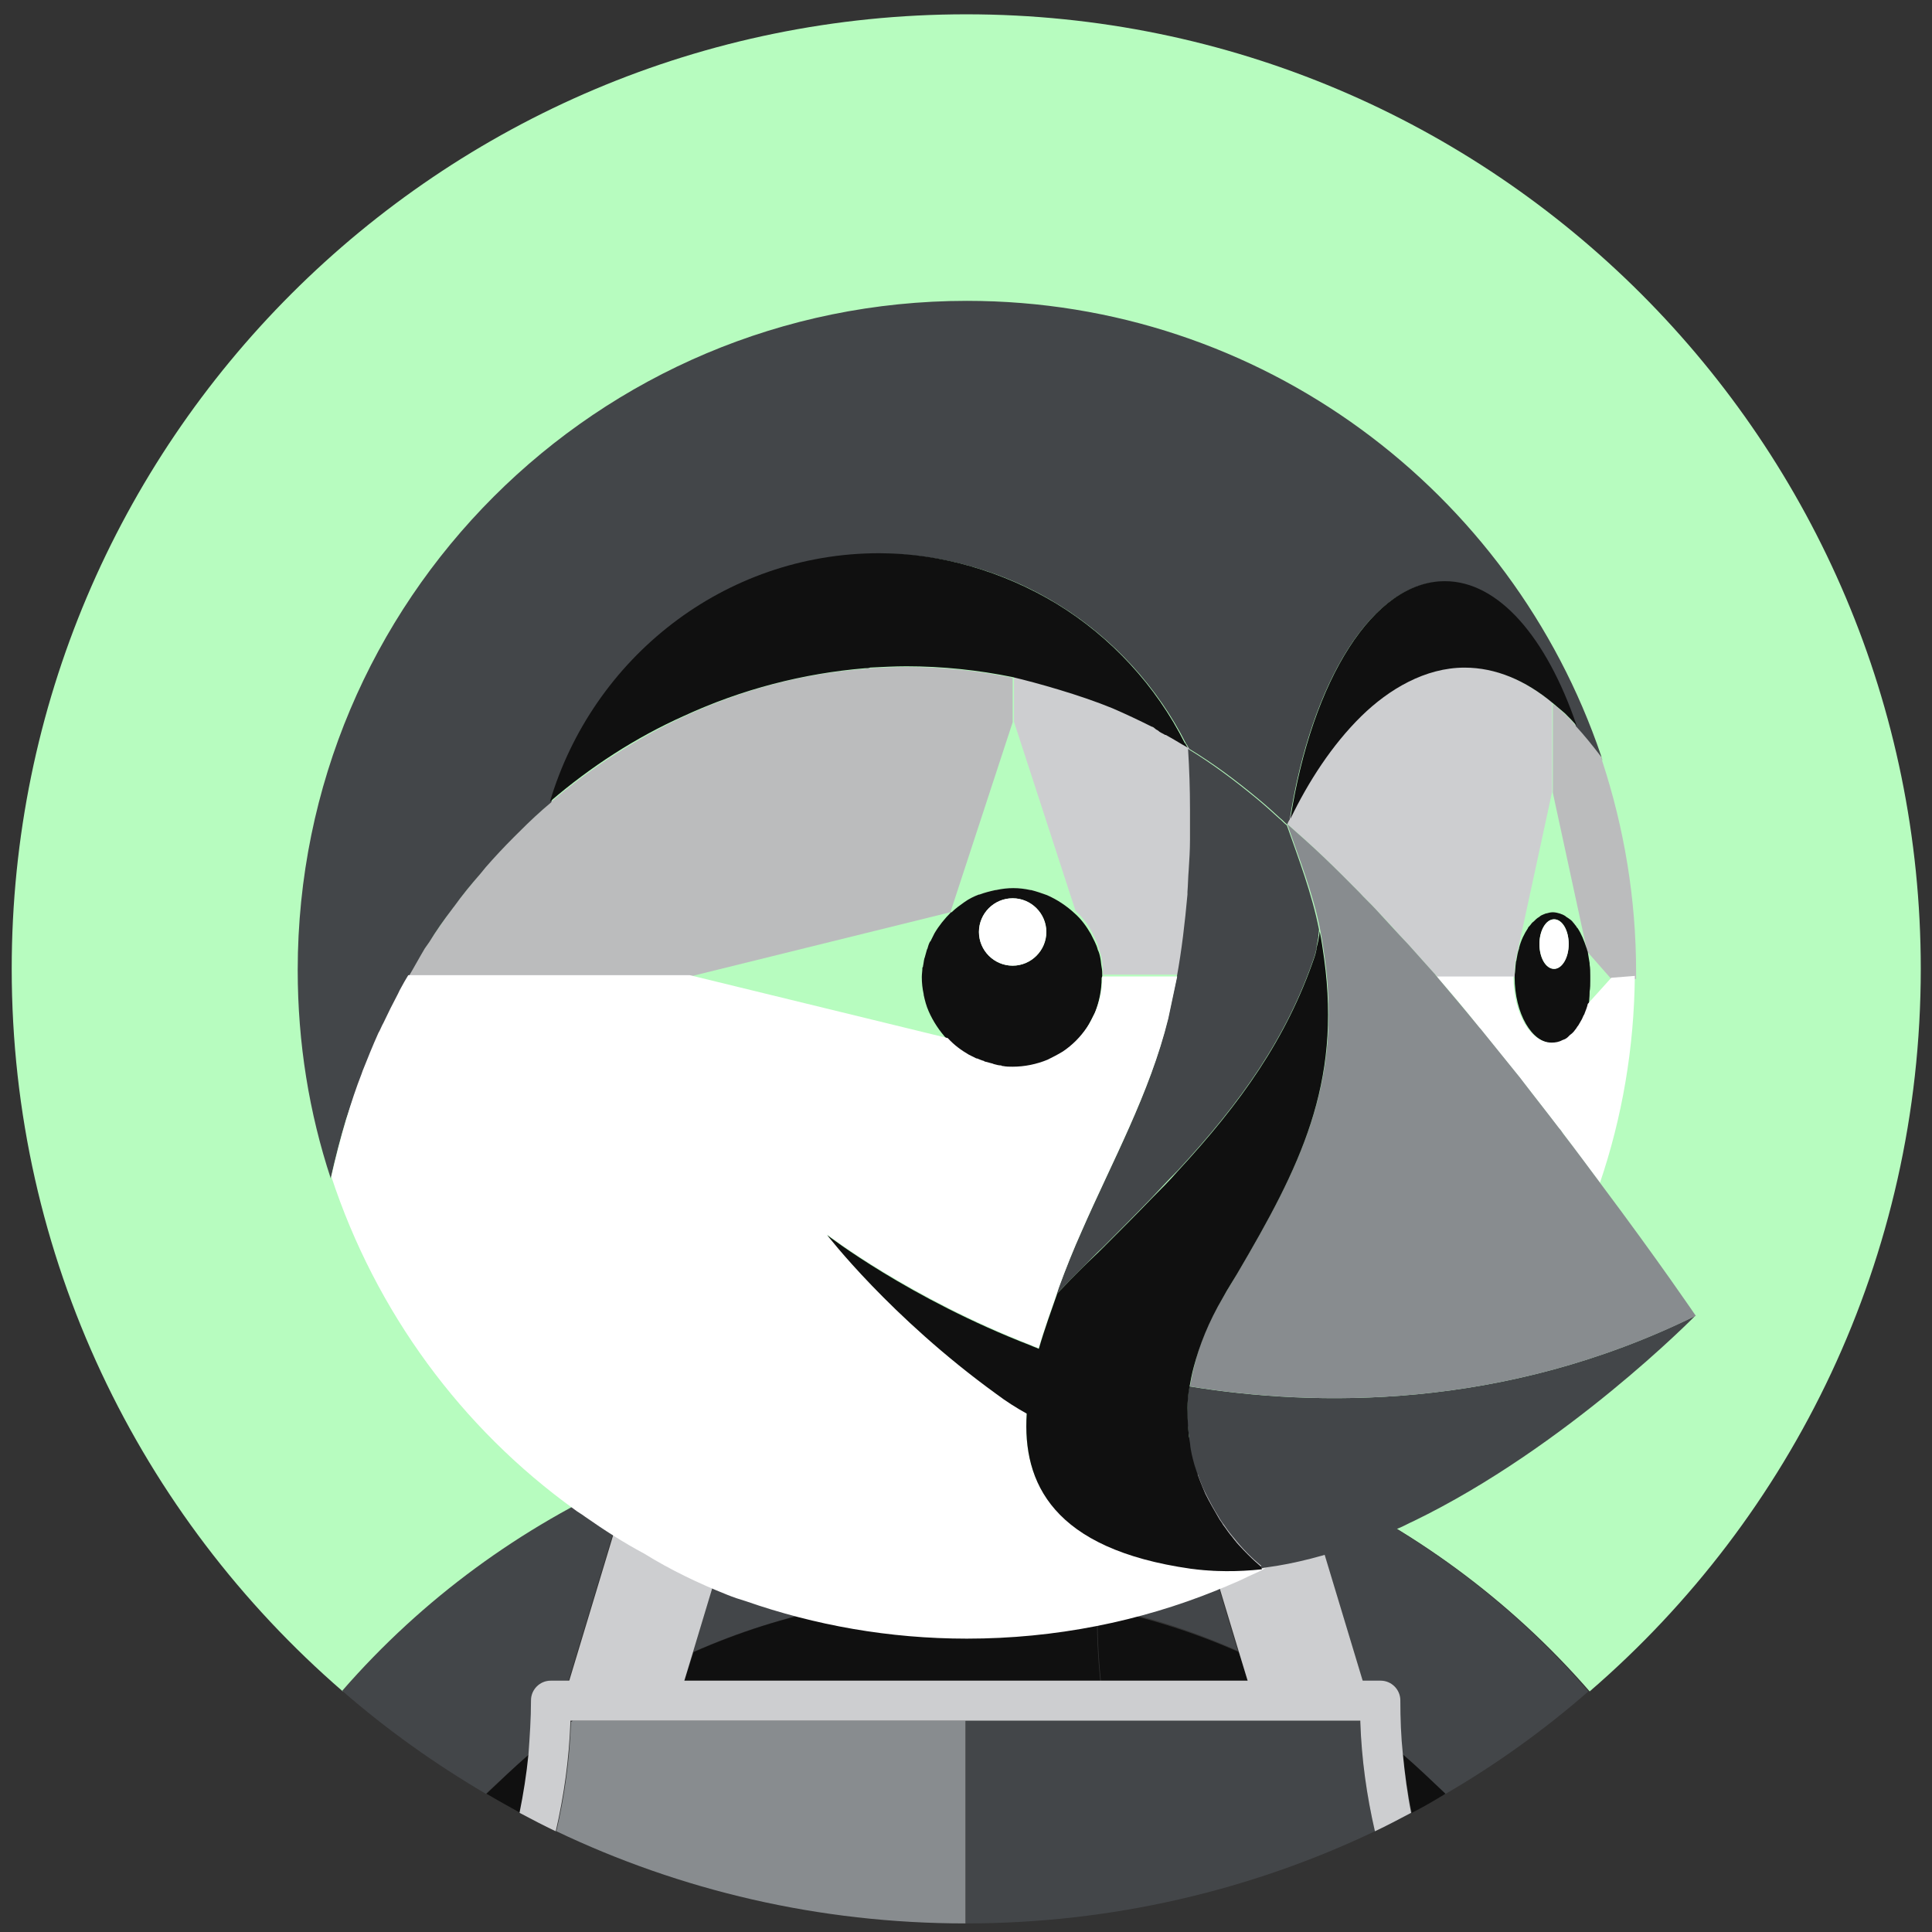 <svg width="32" height="32" viewBox="0 0 32 32" fill="none" xmlns="http://www.w3.org/2000/svg">
<rect x="0" y="0" width="32" height="32" fill="#333333" stroke="none"/>
<path d="M10.435 24.5C10.688 24.384 10.941 24.289 11.204 24.184C11.499 24.078 11.793 23.973 12.088 23.878C12.457 23.763 12.835 23.668 13.214 23.584C13.73 23.479 14.246 23.394 14.762 23.342C14.467 24.257 14.151 25.173 13.793 26.078C13.804 26.257 13.814 26.426 13.825 26.605C14.53 26.468 15.256 26.394 16.004 26.394C16.751 26.394 17.477 26.468 18.183 26.605C18.183 26.426 18.193 26.247 18.214 26.078C17.867 25.173 17.541 24.257 17.246 23.342C17.762 23.394 18.288 23.468 18.793 23.584C19.172 23.668 19.54 23.763 19.919 23.878C20.214 23.973 20.509 24.068 20.803 24.184C21.067 24.278 21.319 24.384 21.572 24.5C23.361 25.299 24.993 26.478 26.33 28.015C29.687 25.12 31.814 20.837 31.814 16.047C31.814 7.321 24.74 0.237 16.004 0.237C7.278 0.237 0.194 7.311 0.194 16.047C0.194 20.826 2.32 25.11 5.678 28.015C7.015 26.478 8.646 25.299 10.435 24.5Z" fill="#B7FCBF"/>
<path d="M11.479 27.363C12.215 27.036 13.005 26.784 13.815 26.626C13.815 26.447 13.805 26.268 13.784 26.099C14.131 25.194 14.457 24.279 14.752 23.363C14.236 23.415 13.71 23.489 13.205 23.605C12.826 23.689 12.457 23.784 12.079 23.9C11.784 23.994 11.489 24.089 11.194 24.205L12.342 24.489L11.479 27.363Z" fill="#434649"/>
<path d="M8.763 29.058C8.794 28.763 8.805 28.468 8.805 28.163C8.805 27.984 8.952 27.837 9.131 27.837H9.415L10.426 24.49C8.636 25.29 7.005 26.469 5.668 28.005C6.405 28.648 7.205 29.216 8.047 29.711C8.289 29.489 8.52 29.268 8.763 29.058Z" fill="#434649"/>
<path d="M21.561 24.5L22.572 27.847H22.856C23.035 27.847 23.183 27.994 23.183 28.173C23.183 28.478 23.204 28.773 23.225 29.068C23.467 29.278 23.709 29.489 23.93 29.72C24.782 29.226 25.572 28.657 26.309 28.015C24.982 26.478 23.351 25.299 21.561 24.5Z" fill="#434649"/>
<path d="M19.636 24.468L20.783 24.184C20.489 24.079 20.194 23.973 19.899 23.879C19.531 23.763 19.152 23.668 18.773 23.584C18.257 23.479 17.741 23.394 17.226 23.342C17.52 24.258 17.836 25.173 18.194 26.078C18.183 26.258 18.173 26.426 18.162 26.605C18.983 26.763 19.762 27.015 20.499 27.342L19.636 24.468Z" fill="#434649"/>
<path d="M15.994 27.846H18.225C18.183 27.436 18.162 27.025 18.173 26.625C17.467 26.488 16.741 26.415 15.994 26.415C15.246 26.415 14.52 26.488 13.815 26.625C13.825 27.036 13.804 27.436 13.762 27.846H15.994Z" fill="#101010"/>
<path d="M8.058 29.71C8.237 29.816 8.427 29.921 8.616 30.026C8.679 29.71 8.732 29.384 8.763 29.058C8.521 29.268 8.29 29.489 8.058 29.71Z" fill="#101010"/>
<path d="M11.331 27.848H13.773C13.815 27.437 13.836 27.027 13.826 26.627C13.005 26.785 12.226 27.038 11.489 27.364L11.331 27.848Z" fill="#101010"/>
<path d="M23.236 29.058C23.268 29.384 23.32 29.71 23.384 30.026C23.573 29.931 23.752 29.826 23.942 29.71C23.71 29.489 23.478 29.268 23.236 29.058Z" fill="#101010"/>
<path d="M20.667 27.848L20.52 27.364C19.783 27.038 18.993 26.785 18.183 26.627C18.172 27.038 18.193 27.437 18.235 27.848H20.667Z" fill="#101010"/>
<path d="M11.332 27.846L11.479 27.361L12.352 24.467L11.205 24.183C10.942 24.277 10.689 24.383 10.437 24.498L9.426 27.846H10.51H11.332Z" fill="#CDCED0"/>
<path d="M20.52 27.361L20.668 27.846H21.488H22.573L21.562 24.498C21.31 24.383 21.057 24.288 20.794 24.183L19.646 24.467L20.52 27.361Z" fill="#CDCED0"/>
<path d="M15.994 28.5H13.668H11.131H9.489C9.478 28.511 9.468 28.511 9.457 28.521C9.436 29.142 9.352 29.742 9.215 30.331C11.268 31.31 13.562 31.858 15.994 31.858V28.5Z" fill="#888C8F"/>
<path d="M22.51 28.5H20.868H18.32H15.994V31.858C18.415 31.858 20.72 31.31 22.773 30.331C22.636 29.742 22.552 29.132 22.531 28.521C22.531 28.511 22.52 28.5 22.51 28.5Z" fill="#434649"/>
<path d="M23.236 29.058C23.205 28.763 23.194 28.468 23.194 28.163C23.194 27.984 23.047 27.837 22.868 27.837H22.584H21.479H20.658H18.216H15.984H13.753H11.311H10.49H9.405H9.121C8.942 27.837 8.795 27.984 8.795 28.163C8.795 28.468 8.774 28.763 8.753 29.058C8.721 29.384 8.669 29.71 8.605 30.026C8.805 30.132 9.005 30.237 9.205 30.332C9.342 29.742 9.426 29.132 9.448 28.521C9.448 28.511 9.448 28.511 9.448 28.5H9.479H11.121H13.658H15.984H18.321H20.858H22.5H22.531C22.531 28.511 22.531 28.511 22.531 28.521C22.552 29.142 22.637 29.742 22.773 30.332C22.973 30.237 23.173 30.132 23.373 30.026C23.31 29.71 23.268 29.384 23.236 29.058Z" fill="#CDCED0"/>
<path d="M20.52 25.583C20.467 25.53 20.425 25.467 20.373 25.404C20.425 25.477 20.478 25.53 20.52 25.583Z" fill="#434649"/>
<path d="M26.52 12.531C26.383 12.341 26.246 12.173 26.109 12.026C26.046 11.952 25.983 11.889 25.92 11.826C25.899 11.805 25.867 11.784 25.846 11.762C25.804 11.72 25.762 11.689 25.72 11.657V13.131L26.278 15.71C26.288 15.731 26.288 15.752 26.299 15.773L26.688 16.215H27.099C27.099 16.173 27.099 16.141 27.099 16.099C27.099 14.878 26.899 13.71 26.541 12.615C26.53 12.573 26.53 12.552 26.52 12.531Z" fill="#BBBCBD"/>
<path d="M26.329 16.447C26.329 16.437 26.329 16.437 26.329 16.426C26.34 16.363 26.34 16.3 26.34 16.247C26.34 16.237 26.34 16.216 26.34 16.205C26.34 16.195 26.34 16.184 26.34 16.163C26.34 16.1 26.34 16.037 26.329 15.973C26.329 15.963 26.329 15.963 26.329 15.952C26.319 15.889 26.308 15.826 26.298 15.763C26.287 15.742 26.287 15.721 26.277 15.7C26.235 15.573 26.193 15.468 26.13 15.373C26.119 15.363 26.108 15.352 26.108 15.342C26.087 15.321 26.077 15.3 26.056 15.279C26.035 15.247 26.003 15.226 25.972 15.205C25.961 15.195 25.951 15.195 25.94 15.184C25.919 15.163 25.887 15.152 25.866 15.142C25.856 15.142 25.845 15.131 25.835 15.131C25.803 15.121 25.761 15.11 25.719 15.11C25.677 15.11 25.645 15.121 25.603 15.131C25.593 15.131 25.582 15.142 25.572 15.142C25.55 15.152 25.519 15.163 25.498 15.184C25.487 15.195 25.477 15.195 25.466 15.205C25.435 15.226 25.414 15.258 25.382 15.279C25.361 15.3 25.351 15.321 25.329 15.342C25.319 15.352 25.308 15.363 25.308 15.373C25.245 15.468 25.193 15.573 25.161 15.7V15.71C25.14 15.763 25.13 15.826 25.119 15.889C25.119 15.91 25.108 15.921 25.108 15.942C25.098 16.016 25.098 16.079 25.087 16.152C25.087 16.163 25.087 16.174 25.087 16.184C25.087 16.784 25.372 17.279 25.719 17.279C25.782 17.279 25.835 17.258 25.898 17.237C25.908 17.237 25.919 17.226 25.93 17.226C25.951 17.215 25.972 17.195 25.993 17.184C26.003 17.173 26.014 17.163 26.024 17.152C26.056 17.131 26.077 17.1 26.108 17.068C26.13 17.047 26.14 17.026 26.161 16.994C26.172 16.973 26.182 16.963 26.193 16.942C26.214 16.91 26.224 16.879 26.245 16.837C26.256 16.826 26.256 16.816 26.266 16.794C26.287 16.742 26.298 16.689 26.319 16.637C26.319 16.573 26.329 16.51 26.329 16.447ZM25.74 16.047C25.603 16.047 25.498 15.868 25.498 15.637C25.498 15.416 25.603 15.226 25.74 15.226C25.877 15.226 25.982 15.405 25.982 15.637C25.982 15.868 25.866 16.047 25.74 16.047Z" fill="#101010"/>
<path d="M25.741 16.048C25.874 16.048 25.983 15.864 25.983 15.637C25.983 15.41 25.874 15.227 25.741 15.227C25.607 15.227 25.498 15.41 25.498 15.637C25.498 15.864 25.607 16.048 25.741 16.048Z" fill="white"/>
<path d="M18.257 16.174C18.257 16.121 18.257 16.068 18.246 16.016C18.236 15.963 18.236 15.921 18.225 15.868C18.215 15.816 18.204 15.774 18.183 15.732C18.173 15.689 18.152 15.637 18.131 15.595C18.11 15.553 18.088 15.51 18.067 15.468C17.994 15.342 17.91 15.226 17.804 15.132C17.668 15.005 17.51 14.9 17.341 14.826C17.257 14.795 17.162 14.763 17.078 14.742C17.078 14.742 17.078 14.742 17.067 14.742C16.973 14.721 16.878 14.71 16.783 14.71C16.689 14.71 16.594 14.721 16.499 14.742H16.489C16.394 14.763 16.31 14.784 16.225 14.816C16.225 14.816 16.225 14.816 16.215 14.816C16.131 14.847 16.047 14.889 15.973 14.942C15.899 14.995 15.825 15.047 15.762 15.11H15.752C15.646 15.216 15.552 15.332 15.478 15.458C15.457 15.5 15.436 15.542 15.415 15.584C15.415 15.584 15.415 15.595 15.404 15.595C15.383 15.637 15.373 15.668 15.362 15.71C15.362 15.721 15.352 15.721 15.352 15.732C15.341 15.774 15.331 15.805 15.32 15.847C15.32 15.858 15.31 15.868 15.31 15.879C15.299 15.921 15.299 15.953 15.289 15.995C15.289 16.005 15.289 16.016 15.278 16.026C15.278 16.079 15.268 16.131 15.268 16.184C15.268 16.279 15.278 16.373 15.299 16.468C15.299 16.468 15.299 16.468 15.299 16.479C15.32 16.573 15.341 16.658 15.383 16.753C15.457 16.921 15.562 17.079 15.689 17.216C15.794 17.321 15.91 17.416 16.036 17.489C16.078 17.51 16.12 17.531 16.162 17.552H16.173C16.215 17.573 16.257 17.584 16.289 17.595C16.299 17.595 16.299 17.595 16.31 17.605C16.352 17.616 16.383 17.626 16.425 17.637C16.436 17.637 16.447 17.647 16.457 17.647C16.499 17.658 16.531 17.658 16.573 17.668C16.583 17.668 16.594 17.668 16.604 17.679C16.657 17.679 16.71 17.689 16.762 17.689C16.973 17.689 17.162 17.647 17.341 17.573C17.425 17.531 17.51 17.489 17.594 17.437C17.752 17.331 17.889 17.195 17.994 17.037C18.046 16.953 18.088 16.868 18.131 16.784C18.204 16.605 18.246 16.405 18.246 16.205V16.195C18.257 16.174 18.257 16.174 18.257 16.174ZM16.773 15.995C16.468 15.995 16.215 15.742 16.215 15.437C16.215 15.132 16.468 14.879 16.773 14.879C17.078 14.879 17.331 15.132 17.331 15.437C17.331 15.742 17.078 15.995 16.773 15.995Z" fill="#101010"/>
<path d="M16.772 15.994C17.08 15.994 17.33 15.744 17.33 15.436C17.33 15.128 17.08 14.878 16.772 14.878C16.464 14.878 16.214 15.128 16.214 15.436C16.214 15.744 16.464 15.994 16.772 15.994Z" fill="white"/>
<path d="M15.742 15.109L16.773 11.962C16.773 11.962 16.773 11.773 16.773 11.594C16.773 11.541 16.773 11.489 16.773 11.446C16.773 11.425 16.773 11.415 16.773 11.404C16.773 11.383 16.773 11.362 16.773 11.341C16.773 11.331 16.773 11.309 16.773 11.299C16.773 11.289 16.773 11.267 16.773 11.257C16.773 11.246 16.773 11.236 16.773 11.236C16.773 11.225 16.773 11.225 16.773 11.225C16.205 11.11 15.616 11.046 15.015 11.046C14.816 11.046 14.616 11.057 14.415 11.067C14.384 11.067 14.363 11.067 14.331 11.078C13.3 11.152 12.289 11.425 11.352 11.857C10.553 12.225 9.795 12.71 9.132 13.278C8.953 13.436 8.774 13.594 8.605 13.762C8.574 13.794 8.542 13.825 8.51 13.857C8.353 14.015 8.195 14.183 8.047 14.351C8.016 14.394 7.984 14.425 7.953 14.467C7.805 14.646 7.658 14.825 7.521 15.004C7.511 15.015 7.5 15.036 7.489 15.046C7.363 15.225 7.237 15.404 7.111 15.594C7.089 15.625 7.058 15.667 7.037 15.699C6.942 15.857 6.847 16.015 6.763 16.172H11.426H11.437L15.742 15.109Z" fill="#BBBCBD"/>
<path d="M19.689 14.763C19.7 14.636 19.71 14.521 19.71 14.394C19.721 14.226 19.721 14.068 19.731 13.899C19.731 13.773 19.731 13.647 19.731 13.51C19.731 13.468 19.731 13.436 19.731 13.394C19.731 13.057 19.71 12.731 19.7 12.394C19.7 12.394 19.689 12.394 19.689 12.384C19.689 12.384 19.678 12.384 19.678 12.373C19.615 12.342 19.468 12.257 19.331 12.173H19.321C19.289 12.152 19.258 12.131 19.226 12.121C19.205 12.11 19.184 12.089 19.163 12.079L19.152 12.068C19.131 12.057 19.11 12.047 19.1 12.036C18.889 11.921 18.668 11.826 18.447 11.731C17.921 11.51 17.205 11.31 16.794 11.215V11.499V11.563V11.584C16.794 11.773 16.794 11.952 16.794 11.952L17.815 15.089C17.921 15.184 18.015 15.299 18.079 15.426C18.1 15.468 18.121 15.51 18.142 15.552C18.163 15.594 18.184 15.636 18.194 15.689C18.205 15.731 18.226 15.784 18.236 15.826C18.247 15.878 18.258 15.92 18.258 15.973C18.268 16.026 18.268 16.078 18.268 16.131V16.142H19.51C19.594 15.689 19.657 15.226 19.689 14.763C19.689 14.784 19.689 14.773 19.689 14.763Z" fill="#CDCED0"/>
<path d="M18.268 20.658C18.552 20.373 18.815 20.11 19.068 19.847C19.215 19.689 19.363 19.531 19.51 19.384C20.552 18.258 21.31 17.195 21.773 15.837C21.784 15.805 21.794 15.763 21.805 15.71C21.805 15.7 21.805 15.7 21.805 15.689C21.815 15.637 21.826 15.584 21.836 15.521C21.836 15.479 21.847 15.437 21.847 15.395C21.731 14.805 21.51 14.226 21.31 13.658C21.31 13.658 21.31 13.658 21.31 13.668C21.31 13.668 21.31 13.668 21.299 13.658C21.257 13.626 21.226 13.584 21.184 13.553C21.068 13.447 20.952 13.342 20.826 13.237C20.457 12.932 20.078 12.647 19.678 12.405C19.699 12.742 19.71 13.068 19.71 13.405C19.71 13.447 19.71 13.479 19.71 13.521C19.71 13.647 19.71 13.774 19.71 13.911C19.71 14.079 19.699 14.247 19.689 14.405C19.678 14.531 19.678 14.647 19.668 14.774C19.668 14.784 19.668 14.795 19.668 14.816C19.626 15.279 19.573 15.742 19.489 16.195L19.341 16.889C19.036 18.131 18.415 19.247 17.91 20.405C17.773 20.71 17.647 21.026 17.531 21.342C17.521 21.373 17.51 21.405 17.5 21.436C17.657 21.268 17.805 21.121 17.91 21.015C18.047 20.879 18.152 20.763 18.268 20.658Z" fill="#434649"/>
<path d="M25.099 15.941C25.099 15.92 25.109 15.899 25.109 15.888C25.12 15.825 25.131 15.762 25.151 15.709C25.151 15.699 25.151 15.699 25.151 15.688L25.709 13.11V11.636C25.246 11.257 24.762 11.046 24.246 11.046C23.594 11.046 22.994 11.404 22.541 11.846C22.046 12.331 21.668 12.941 21.352 13.552C21.341 13.583 21.32 13.604 21.31 13.636C21.404 13.72 21.499 13.804 21.594 13.888C21.804 14.078 22.015 14.278 22.215 14.478C22.309 14.573 22.404 14.667 22.499 14.762C22.594 14.867 22.699 14.962 22.794 15.067C22.92 15.204 23.046 15.33 23.162 15.467C23.215 15.52 23.267 15.583 23.32 15.636C23.467 15.804 23.615 15.962 23.762 16.13C23.783 16.151 23.804 16.172 23.815 16.183H25.088C25.088 16.172 25.088 16.162 25.088 16.151C25.088 16.088 25.088 16.015 25.099 15.941Z" fill="#CDCED0"/>
<path d="M5.994 17.804C5.994 17.793 6.005 17.783 6.005 17.772C6.089 17.562 6.173 17.351 6.268 17.141C6.289 17.078 6.321 17.025 6.352 16.972C6.426 16.804 6.51 16.646 6.594 16.488C6.626 16.425 6.657 16.362 6.699 16.288C6.721 16.257 6.742 16.215 6.763 16.183C6.857 16.025 6.942 15.867 7.036 15.709C7.057 15.678 7.089 15.636 7.11 15.604C7.226 15.415 7.352 15.236 7.489 15.057C7.499 15.046 7.51 15.025 7.521 15.015C7.657 14.825 7.805 14.646 7.952 14.478C7.984 14.436 8.015 14.404 8.047 14.362C8.194 14.194 8.352 14.025 8.51 13.867C8.542 13.836 8.573 13.804 8.605 13.773C8.773 13.604 8.942 13.446 9.131 13.288C9.836 10.909 12.015 9.173 14.583 9.173C15.615 9.173 16.646 9.467 17.531 10.015C18.436 10.573 19.173 11.383 19.646 12.32C19.646 12.32 19.646 12.331 19.657 12.331C19.667 12.351 19.678 12.373 19.699 12.404C20.099 12.646 20.478 12.93 20.846 13.236C20.973 13.341 21.088 13.446 21.204 13.552C21.246 13.583 21.278 13.625 21.32 13.657C21.331 13.625 21.341 13.604 21.362 13.572C21.72 11.288 22.73 9.636 23.92 9.636C24.815 9.636 25.614 10.573 26.099 12.015V12.025C26.236 12.173 26.372 12.341 26.509 12.52C26.509 12.52 26.509 12.53 26.52 12.53C26.53 12.552 26.53 12.573 26.541 12.594L26.52 12.52C25.036 8.141 20.899 4.983 16.015 4.983C9.889 4.983 4.931 9.941 4.931 16.067C4.931 17.278 5.121 18.436 5.479 19.52C5.479 19.52 5.479 19.52 5.479 19.509C5.552 19.183 5.636 18.857 5.731 18.541C5.815 18.288 5.9 18.046 5.994 17.804Z" fill="#434649"/>
<path d="M26.688 16.195L26.299 16.627C26.288 16.679 26.267 16.732 26.246 16.785C26.246 16.795 26.235 16.806 26.225 16.827C26.214 16.858 26.193 16.9 26.172 16.932C26.162 16.953 26.151 16.963 26.141 16.985C26.12 17.006 26.109 17.037 26.088 17.058C26.067 17.09 26.035 17.121 26.004 17.142C25.993 17.153 25.983 17.163 25.972 17.174C25.951 17.195 25.93 17.206 25.909 17.216C25.899 17.216 25.888 17.227 25.878 17.227C25.825 17.258 25.762 17.269 25.699 17.269C25.351 17.269 25.067 16.785 25.067 16.174H23.794C24.036 16.448 24.267 16.721 24.488 17.006L24.499 17.016C24.72 17.29 24.941 17.564 25.162 17.837C25.172 17.848 25.183 17.869 25.193 17.879C25.404 18.142 25.604 18.406 25.804 18.669C25.825 18.69 25.846 18.721 25.867 18.742C26.078 19.027 26.288 19.311 26.499 19.584C26.499 19.584 26.499 19.584 26.499 19.595C26.867 18.511 27.067 17.363 27.078 16.164L26.688 16.195Z" fill="white"/>
<path d="M14.33 11.068C14.362 11.068 14.383 11.068 14.414 11.057C14.614 11.047 14.814 11.036 15.014 11.036C15.614 11.036 16.204 11.099 16.772 11.215C16.772 11.215 16.772 11.215 16.772 11.226C16.772 11.226 16.772 11.236 16.772 11.247C16.772 11.257 16.772 11.268 16.772 11.289C16.772 11.299 16.772 11.31 16.772 11.331C16.772 11.352 16.772 11.373 16.772 11.394C16.772 11.405 16.772 11.426 16.772 11.436C16.772 11.457 16.772 11.478 16.772 11.499V11.215C17.172 11.31 17.888 11.51 18.425 11.731C18.646 11.826 18.867 11.931 19.077 12.036C19.088 12.036 19.109 12.047 19.13 12.068C19.13 12.068 19.141 12.068 19.141 12.078C19.162 12.089 19.183 12.099 19.204 12.12C19.235 12.141 19.267 12.152 19.298 12.173H19.309C19.446 12.247 19.593 12.341 19.656 12.373C19.667 12.373 19.667 12.383 19.667 12.383L19.677 12.394C19.667 12.373 19.656 12.352 19.635 12.32C19.635 12.32 19.635 12.31 19.625 12.31C19.151 11.363 18.404 10.552 17.509 10.005C16.625 9.468 15.593 9.163 14.562 9.163C11.993 9.163 9.815 10.899 9.109 13.278C9.783 12.699 10.53 12.215 11.33 11.857C12.288 11.415 13.309 11.152 14.33 11.068Z" fill="#101010"/>
<path d="M22.552 11.858C23.005 11.416 23.605 11.058 24.258 11.058C24.773 11.058 25.268 11.268 25.721 11.647C25.763 11.679 25.805 11.721 25.847 11.753C25.868 11.774 25.9 11.795 25.921 11.816C25.984 11.879 26.047 11.942 26.11 12.016V12.005C25.616 10.563 24.826 9.626 23.931 9.626C22.742 9.626 21.731 11.268 21.373 13.563C21.668 12.953 22.058 12.342 22.552 11.858Z" fill="#101010"/>
<path d="M12.046 26.415C12.151 26.457 12.246 26.489 12.351 26.52C13.498 26.92 14.73 27.141 16.014 27.141C17.477 27.141 18.877 26.857 20.151 26.341C20.214 26.31 20.288 26.289 20.351 26.257C20.456 26.215 20.572 26.163 20.677 26.11C20.772 26.068 20.867 26.026 20.961 25.973C20.94 25.973 20.919 25.983 20.898 25.983C20.498 26.026 20.109 26.036 19.719 25.973C17.435 25.647 16.93 24.541 17.004 23.405C16.835 23.31 16.677 23.205 16.498 23.078C14.741 21.805 13.698 20.447 13.698 20.447C13.698 20.447 15.056 21.489 17.077 22.278C17.119 22.299 17.162 22.31 17.204 22.331C17.298 22.005 17.414 21.689 17.509 21.415C17.519 21.384 17.53 21.352 17.54 21.321C17.656 21.005 17.782 20.689 17.919 20.384C18.425 19.226 19.046 18.1 19.351 16.868L19.498 16.173H18.256V16.184C18.256 16.394 18.214 16.584 18.14 16.763C18.098 16.847 18.056 16.942 18.004 17.015C17.898 17.173 17.762 17.31 17.604 17.416C17.519 17.468 17.435 17.51 17.351 17.552C17.172 17.626 16.972 17.668 16.772 17.668C16.719 17.668 16.667 17.668 16.614 17.657C16.604 17.657 16.593 17.657 16.583 17.647C16.541 17.647 16.509 17.637 16.467 17.626C16.456 17.626 16.446 17.615 16.435 17.615C16.393 17.605 16.361 17.594 16.319 17.584C16.309 17.584 16.309 17.584 16.298 17.573C16.256 17.563 16.214 17.542 16.183 17.531H16.172C16.13 17.51 16.088 17.489 16.046 17.468C15.919 17.394 15.804 17.31 15.698 17.194L11.425 16.152H6.762C6.741 16.184 6.72 16.226 6.699 16.258C6.667 16.321 6.625 16.384 6.593 16.458C6.509 16.616 6.425 16.784 6.351 16.942C6.32 16.994 6.299 17.058 6.267 17.11C6.172 17.321 6.088 17.531 6.004 17.742C6.004 17.752 5.994 17.763 5.994 17.773C5.899 18.015 5.815 18.268 5.741 18.521C5.646 18.836 5.562 19.163 5.488 19.489C6.225 21.731 7.646 23.657 9.52 25.005C9.572 25.047 9.635 25.078 9.688 25.12C10.004 25.341 10.33 25.552 10.667 25.731C11.109 26.005 11.572 26.226 12.046 26.415Z" fill="white"/>
<path d="M19.699 22.963C19.678 23.079 19.667 23.194 19.667 23.31C19.657 23.51 19.678 23.71 19.709 23.889C19.73 24.015 19.752 24.131 19.783 24.247C19.836 24.415 19.888 24.573 19.962 24.721C20.036 24.868 20.109 25.005 20.183 25.121C20.204 25.163 20.236 25.205 20.257 25.236C20.299 25.289 20.33 25.342 20.372 25.394C20.425 25.457 20.478 25.521 20.52 25.573C20.72 25.805 20.888 25.931 20.888 25.931C20.888 25.931 20.888 25.931 20.888 25.942C20.888 25.952 20.888 25.963 20.899 25.973C20.92 25.973 20.941 25.963 20.962 25.963C21.457 25.899 21.951 25.763 22.446 25.594C22.699 25.5 22.951 25.405 23.194 25.3C23.267 25.268 23.341 25.226 23.415 25.194C25.951 23.963 28.078 21.794 28.078 21.794C24.899 23.363 21.773 23.3 19.699 22.963Z" fill="#434649"/>
<path d="M25.825 18.689C25.625 18.426 25.415 18.163 25.215 17.9C25.204 17.889 25.194 17.868 25.183 17.858C24.962 17.584 24.741 17.311 24.52 17.037L24.509 17.026C24.278 16.742 24.046 16.468 23.815 16.195C23.804 16.174 23.783 16.163 23.773 16.142C23.625 15.974 23.478 15.816 23.33 15.647C23.278 15.595 23.225 15.532 23.172 15.479C23.046 15.342 22.93 15.216 22.804 15.079C22.709 14.974 22.604 14.879 22.509 14.774C22.415 14.679 22.32 14.584 22.225 14.489C22.025 14.29 21.815 14.089 21.604 13.9C21.509 13.816 21.415 13.732 21.32 13.648C21.52 14.226 21.752 14.805 21.867 15.405C21.899 15.563 21.92 15.71 21.941 15.858C22.225 17.931 21.552 19.289 20.499 21.079C20.425 21.205 20.341 21.342 20.267 21.468C20.025 21.868 19.867 22.258 19.783 22.616C19.752 22.731 19.73 22.847 19.709 22.963C21.783 23.3 24.899 23.363 28.088 21.794C28.088 21.794 27.467 20.879 26.52 19.616C26.309 19.331 26.099 19.047 25.888 18.774C25.867 18.742 25.846 18.71 25.825 18.689Z" fill="#888C8F"/>
<path d="M20.89 25.951C20.89 25.951 20.732 25.825 20.521 25.593C20.469 25.541 20.427 25.477 20.374 25.414C20.332 25.362 20.3 25.309 20.258 25.256C20.237 25.214 20.206 25.183 20.185 25.141C20.111 25.014 20.037 24.888 19.964 24.741C19.9 24.593 19.837 24.436 19.785 24.267C19.753 24.151 19.721 24.035 19.711 23.909C19.679 23.73 19.669 23.53 19.669 23.33C19.669 23.215 19.679 23.099 19.7 22.983C19.721 22.867 19.742 22.751 19.774 22.636C19.869 22.278 20.016 21.899 20.258 21.488C20.332 21.351 20.416 21.225 20.49 21.099C21.543 19.309 22.216 17.962 21.932 15.878C21.911 15.73 21.89 15.573 21.858 15.425C21.848 15.531 21.827 15.625 21.806 15.699C21.806 15.71 21.806 15.71 21.806 15.72C21.795 15.773 21.785 15.815 21.774 15.846C21.311 17.204 20.553 18.267 19.511 19.394C19.374 19.551 19.227 19.699 19.069 19.857C18.816 20.12 18.543 20.393 18.269 20.667C18.153 20.783 18.037 20.888 17.922 21.004C17.816 21.109 17.669 21.257 17.511 21.425C17.416 21.699 17.3 22.015 17.206 22.341C17.164 22.32 17.122 22.309 17.079 22.288C15.059 21.509 13.701 20.457 13.701 20.457C13.701 20.457 14.743 21.814 16.501 23.088C16.669 23.215 16.837 23.32 17.006 23.414C16.932 24.562 17.437 25.657 19.721 25.983C20.111 26.035 20.5 26.035 20.9 25.993C20.9 25.972 20.89 25.962 20.89 25.951Z" fill="#101010"/>
</svg>
